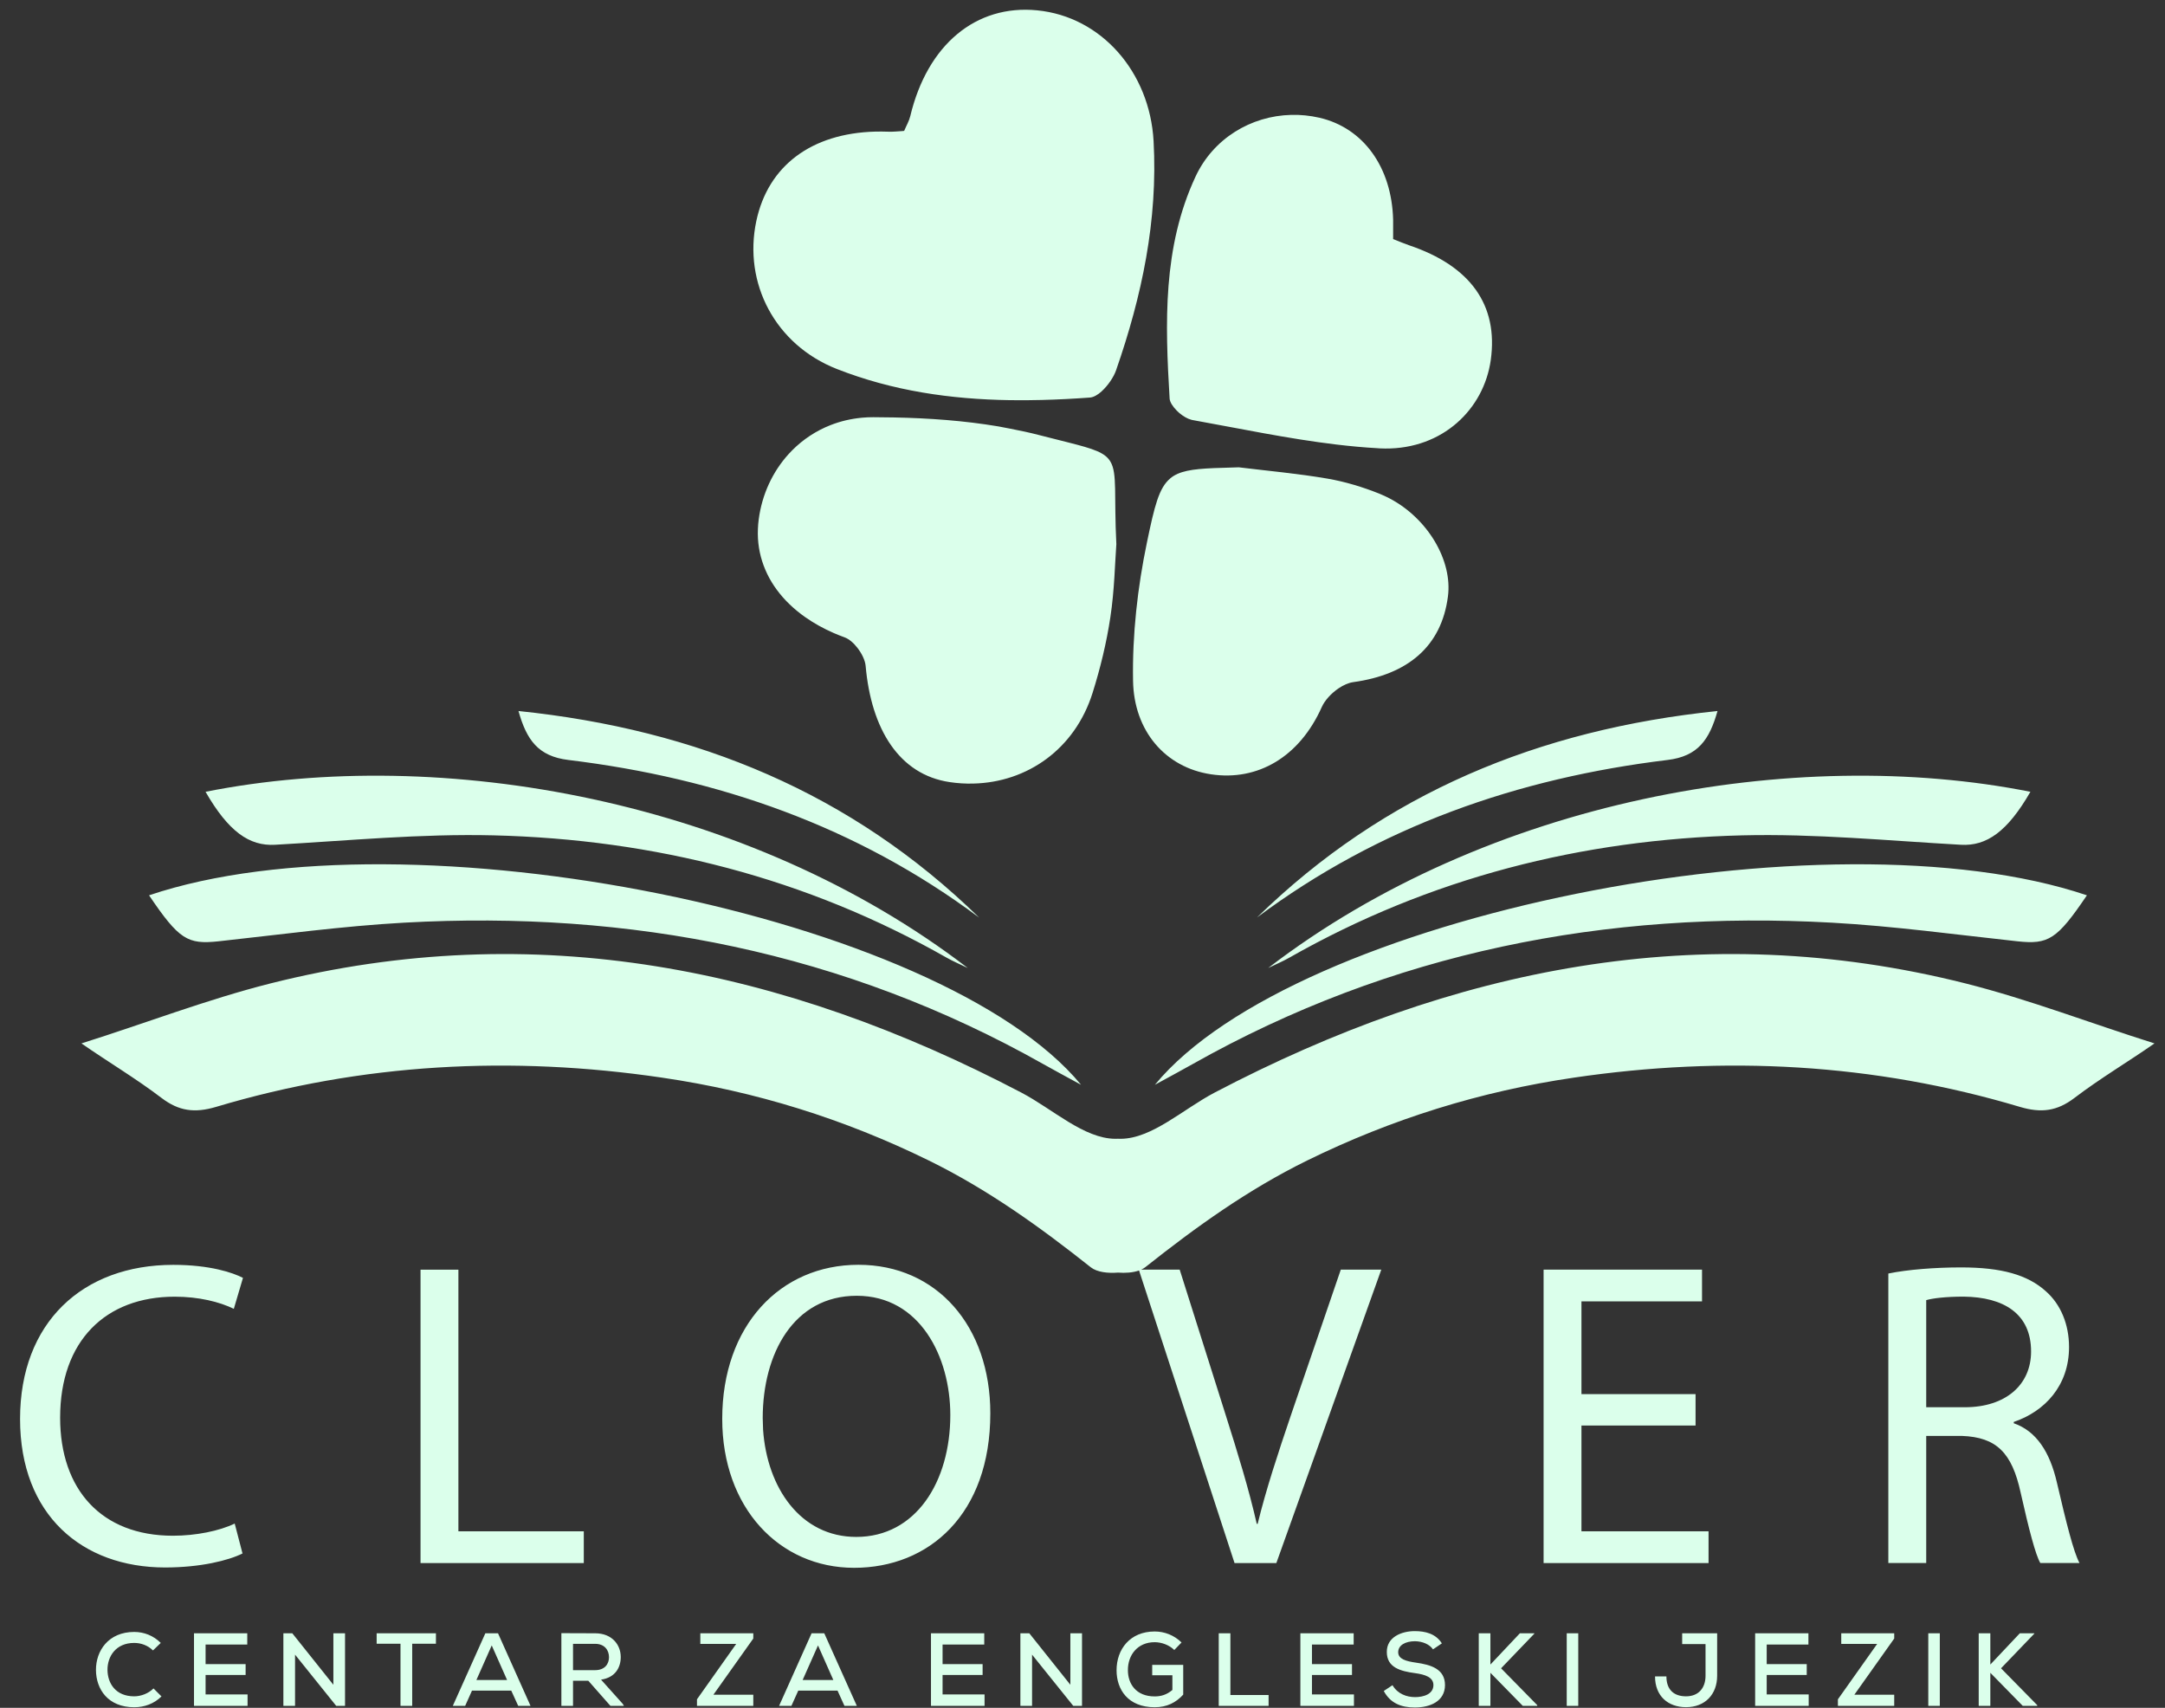 <svg width="71" height="56" viewBox="0 0 71 56" fill="none" xmlns="http://www.w3.org/2000/svg">
<rect x="0" y="0" width="71" height="56" fill="#333333" stroke="none"/>
<path d="M46.397 53.484C46.739 53.484 47.085 53.566 47.285 53.886L46.997 54.08H46.993C46.88 53.916 46.652 53.819 46.404 53.815C46.085 53.816 45.853 53.948 45.853 54.176C45.854 54.403 46.118 54.472 46.432 54.517C46.92 54.585 47.388 54.721 47.388 55.255C47.384 55.788 46.899 55.988 46.402 55.988C45.947 55.988 45.596 55.848 45.38 55.447L45.666 55.257C45.835 55.545 46.132 55.647 46.406 55.648C46.681 55.648 47.008 55.553 47.008 55.253C47.008 54.994 46.733 54.906 46.4 54.861C45.927 54.797 45.48 54.678 45.48 54.168C45.476 53.675 45.968 53.484 46.397 53.484ZM4.401 53.511C4.721 53.511 5.031 53.63 5.272 53.871L5.017 54.117C4.847 53.95 4.623 53.871 4.401 53.871C3.796 53.871 3.522 54.318 3.525 54.756C3.529 55.19 3.786 55.622 4.401 55.622C4.621 55.622 4.867 55.531 5.034 55.363L5.295 55.624V55.626C5.05 55.867 4.734 55.98 4.401 55.98C3.539 55.98 3.151 55.387 3.147 54.76C3.144 54.133 3.552 53.511 4.401 53.511ZM37.868 53.496C38.184 53.496 38.503 53.615 38.748 53.856L38.511 54.102H38.509C38.339 53.934 38.086 53.847 37.866 53.847C37.309 53.847 36.985 54.265 36.989 54.768C36.989 55.202 37.249 55.625 37.866 55.625C38.071 55.625 38.257 55.574 38.448 55.414V54.932H37.786V54.591H38.803V55.566C38.565 55.827 38.269 55.98 37.868 55.98C36.994 55.98 36.617 55.401 36.617 54.768C36.617 54.08 37.056 53.496 37.868 53.496ZM56.313 54.948C56.313 55.556 55.918 55.978 55.293 55.978C54.701 55.978 54.276 55.612 54.276 54.97H54.649C54.649 55.389 54.878 55.622 55.293 55.622C55.708 55.622 55.932 55.343 55.932 54.948V53.908H55.166V53.554H56.313V54.948ZM20.463 55.937L20.462 55.935H20.465L20.463 55.937ZM19.519 53.555C20.07 53.555 20.357 53.932 20.357 54.333C20.357 54.674 20.18 55.007 19.711 55.075L20.422 55.868L20.462 55.935H20.019L19.294 55.112H18.792V55.935H18.41V53.551C18.78 53.551 19.148 53.555 19.519 53.555ZM8.109 53.924H6.742V54.566H8.055V54.921H6.742V55.56H8.119V55.934H6.362V53.554H8.109V53.924ZM10.933 55.243V53.554H11.315V55.934H11.025L9.676 54.255V55.934H9.293V53.554H9.585L10.933 55.243ZM14.296 53.897H13.518V55.934H13.134V53.897H12.352V53.554H14.296V53.897ZM17.398 55.934H16.994L16.766 55.434H15.479L15.255 55.934H14.85L15.917 53.554H16.332L17.398 55.934ZM24.704 53.727L23.395 55.57H24.704V55.934H22.857V55.72L24.143 53.904H22.967V53.554H24.704V53.727ZM28.099 55.934H27.693L27.466 55.434H26.179L25.954 55.934H25.55L26.616 53.554H27.031L28.099 55.934ZM32.278 53.924H30.911V54.566H32.224V54.921H30.911V55.56H32.288V55.934H30.531V53.554H32.278V53.924ZM35.102 55.243V53.554H35.484V55.934H35.196L33.846 54.255V55.934H33.463V53.554H33.755L35.102 55.243ZM40.35 55.579H41.603V55.934H39.968V53.554H40.35V55.579ZM44.393 53.924H43.025V54.566H44.338V54.921H43.025V55.56H44.402V55.934H42.645V53.554H44.393V53.924ZM48.877 54.58L49.845 53.554H50.318V53.567L49.227 54.703L50.413 55.911V55.934H49.938L48.877 54.85V55.934H48.495V53.554H48.877V54.58ZM51.758 55.934H51.38V53.554H51.758V55.934ZM59.306 53.924H57.938V54.566H59.251V54.921H57.938V55.56H59.315V55.934H57.559V53.554H59.306V53.924ZM62.12 53.727L60.812 55.57H62.12V55.934H60.273V55.72L61.56 53.904H60.383V53.554H62.12V53.727ZM63.615 55.934H63.237V53.554H63.615V55.934ZM65.272 54.58L66.24 53.554H66.714V53.567L65.623 54.703L66.81 55.911V55.934H66.334L65.272 54.85V55.934H64.891V53.554H65.272V54.58ZM15.623 55.087H16.63L16.127 53.955H16.125L15.623 55.087ZM26.322 55.087H27.329L26.827 53.955H26.825L26.322 55.087ZM18.792 54.764H19.517C19.832 54.764 19.972 54.563 19.972 54.339C19.972 54.115 19.832 53.901 19.52 53.901H18.792V54.764ZM28.152 41.472C30.721 41.472 32.477 43.486 32.477 46.341C32.477 49.654 30.464 51.408 28.01 51.408C25.556 51.408 23.685 49.437 23.685 46.525C23.685 43.47 25.584 41.472 28.152 41.472ZM5.684 41.474C6.883 41.474 7.639 41.73 7.968 41.901L7.668 42.916C7.197 42.688 6.527 42.518 5.727 42.518C3.471 42.518 1.972 43.958 1.972 46.486C1.972 48.841 3.327 50.356 5.67 50.356C6.427 50.356 7.197 50.199 7.697 49.957L7.953 50.938C7.495 51.166 6.582 51.397 5.412 51.397C2.699 51.396 0.658 49.682 0.658 46.527C0.658 43.372 2.7 41.474 5.684 41.474ZM15.033 50.211H19.145V51.252H13.791V41.632H15.033V50.211ZM39.834 35.825C47.622 31.743 55.773 30.058 64.461 32.247C66.558 32.777 68.59 33.564 70.656 34.213C69.788 34.818 68.871 35.361 68.029 36.002C67.461 36.434 66.944 36.503 66.243 36.295C61.444 34.861 56.554 34.608 51.611 35.336C48.556 35.784 45.655 36.684 42.862 38.055C40.923 39.009 39.225 40.23 37.554 41.555C37.516 41.584 37.472 41.608 37.426 41.63H38.687L40.187 46.37C40.599 47.669 40.958 48.839 41.215 49.967H41.244C41.515 48.853 41.915 47.64 42.342 46.384L43.971 41.63H45.299L41.857 51.252H40.486L37.355 41.659C37.155 41.73 36.902 41.747 36.663 41.728C36.334 41.754 35.978 41.716 35.773 41.555C34.102 40.23 32.404 39.009 30.465 38.055C27.672 36.684 24.772 35.784 21.716 35.336C16.773 34.608 11.883 34.861 7.084 36.295C6.383 36.503 5.867 36.434 5.298 36.002C4.457 35.361 3.539 34.818 2.671 34.213C4.737 33.564 6.769 32.777 8.866 32.247C17.554 30.058 25.705 31.743 33.493 35.825C34.523 36.365 35.542 37.333 36.572 37.341C36.603 37.341 36.634 37.341 36.663 37.339C36.692 37.341 36.724 37.341 36.755 37.341C37.785 37.333 38.804 36.365 39.834 35.825ZM55.817 42.672H51.863V45.712H55.605V46.742H51.863V50.211H56.031V51.252H50.621V41.63H55.817V42.672ZM64.312 41.558C65.641 41.558 66.498 41.801 67.096 42.343C67.581 42.771 67.853 43.427 67.853 44.169C67.853 45.439 67.053 46.282 66.04 46.625V46.668C66.782 46.925 67.224 47.611 67.454 48.609C67.768 49.951 67.998 50.881 68.196 51.251H66.911C66.753 50.98 66.538 50.152 66.268 48.952C65.981 47.624 65.467 47.126 64.34 47.083H63.169V51.251H61.927V41.756L61.929 41.758C62.558 41.629 63.456 41.558 64.312 41.558ZM28.096 42.488C26.026 42.488 25.013 44.388 25.013 46.501L25.025 46.881C25.155 48.778 26.249 50.395 28.082 50.395C30.037 50.395 31.165 48.583 31.165 46.399C31.165 44.487 30.166 42.488 28.096 42.488ZM64.397 42.516C63.797 42.516 63.368 42.572 63.169 42.631V46.143H64.439C65.768 46.142 66.608 45.414 66.608 44.315C66.608 43.073 65.709 42.531 64.397 42.516ZM4.888 29.357C13.36 26.5 30.865 30.004 35.453 35.57C34.927 35.282 34.568 35.091 34.214 34.891C27.698 31.216 20.665 29.843 13.253 30.254C11.22 30.367 9.194 30.645 7.167 30.865C6.15 30.974 5.871 30.81 4.888 29.357ZM37.874 35.57C42.462 30.004 59.968 26.5 68.439 29.357C67.456 30.81 67.177 30.974 66.16 30.865C64.133 30.645 62.107 30.367 60.074 30.254C52.662 29.843 45.629 31.216 39.112 34.891C38.758 35.091 38.4 35.282 37.874 35.57ZM6.739 25.963C14.475 24.424 24.536 26.216 31.738 31.741C31.507 31.628 31.269 31.529 31.045 31.402C26.439 28.783 21.45 27.521 16.191 27.391C13.804 27.332 11.408 27.566 9.019 27.7C8.179 27.747 7.495 27.272 6.741 25.963H6.739ZM41.589 31.741C48.791 26.216 58.852 24.424 66.588 25.963H66.586C65.832 27.272 65.148 27.747 64.309 27.7C61.919 27.566 59.523 27.332 57.136 27.391C51.877 27.521 46.888 28.783 42.282 31.402C42.058 31.529 41.821 31.628 41.589 31.741ZM17.003 23.314C22.857 23.918 27.925 26.004 32.105 30.082L32.106 30.084C28.1 27.095 23.552 25.515 18.639 24.919C17.646 24.798 17.27 24.261 17.003 23.314ZM56.325 23.314C56.058 24.261 55.682 24.798 54.688 24.919C49.775 25.515 45.228 27.095 41.222 30.084L41.224 30.082C45.403 26.004 50.471 23.918 56.325 23.314ZM29.327 13.688C30.467 13.711 31.62 13.793 32.742 13.982C32.871 14.004 33 14.031 33.128 14.056C33.445 14.117 33.76 14.183 34.07 14.264C34.45 14.362 34.773 14.441 35.046 14.511C35.864 14.718 36.241 14.839 36.416 15.137C36.648 15.528 36.529 16.226 36.61 17.842C36.564 18.457 36.548 19.357 36.414 20.237C36.288 21.077 36.085 21.91 35.83 22.721C35.249 24.566 33.685 25.654 31.915 25.693C31.788 25.696 31.661 25.695 31.532 25.686C31.404 25.678 31.275 25.665 31.145 25.645C29.488 25.4 28.571 23.91 28.388 21.834C28.372 21.653 28.265 21.431 28.121 21.246C27.997 21.083 27.842 20.95 27.696 20.898C27.575 20.853 27.456 20.807 27.342 20.757C26.998 20.607 26.685 20.432 26.405 20.235C26.312 20.17 26.222 20.102 26.137 20.031C26.052 19.961 25.97 19.889 25.893 19.814C25.737 19.665 25.598 19.506 25.476 19.34C25.414 19.257 25.357 19.172 25.305 19.085C25.252 18.998 25.204 18.909 25.16 18.818C25.073 18.637 25.003 18.45 24.952 18.256C24.901 18.062 24.869 17.863 24.857 17.658C24.851 17.556 24.851 17.452 24.855 17.347C24.858 17.242 24.868 17.136 24.882 17.029C24.99 16.21 25.338 15.466 25.863 14.888C25.901 14.846 25.939 14.805 25.979 14.766C26.333 14.41 26.759 14.126 27.24 13.938C27.401 13.875 27.568 13.823 27.74 13.782C27.912 13.742 28.09 13.713 28.273 13.696C28.394 13.685 28.518 13.679 28.645 13.68H28.645C28.872 13.68 29.099 13.683 29.327 13.688ZM40.625 15.323C41.595 15.442 42.568 15.528 43.528 15.693C44.111 15.793 44.689 15.969 45.24 16.189C45.28 16.204 45.318 16.223 45.356 16.24C45.432 16.274 45.507 16.309 45.58 16.348C46.819 17.002 47.64 18.376 47.484 19.56C47.272 21.192 46.175 22.121 44.372 22.368C44.222 22.39 44.054 22.465 43.898 22.57C43.659 22.732 43.443 22.966 43.346 23.186C42.617 24.817 41.248 25.62 39.714 25.389C38.214 25.165 37.185 23.965 37.158 22.323C37.131 20.81 37.305 19.265 37.614 17.783C37.861 16.597 38.005 15.996 38.378 15.687V15.685C38.666 15.445 39.091 15.38 39.806 15.349L40.624 15.323H40.625ZM42.347 3.767C42.651 3.759 42.961 3.79 43.268 3.86C44.709 4.191 45.642 5.481 45.687 7.204V7.839C45.901 7.923 46.052 7.989 46.208 8.042C48.224 8.72 49.14 10.003 48.889 11.805C48.66 13.429 47.302 14.722 45.429 14.707H45.427C45.366 14.707 45.305 14.705 45.243 14.702C45.223 14.701 45.203 14.698 45.183 14.697C44.73 14.672 44.278 14.63 43.827 14.576C42.245 14.387 40.669 14.054 39.097 13.771C39.072 13.767 39.047 13.756 39.02 13.747C39.005 13.742 38.988 13.738 38.972 13.731C38.842 13.676 38.702 13.576 38.588 13.462L38.589 13.461C38.461 13.331 38.365 13.187 38.357 13.068C38.209 10.597 38.126 8.11 39.207 5.79C39.788 4.542 41.024 3.799 42.345 3.767H42.347ZM29.852 3.808C30.411 1.469 32.002 0.14 34.014 0.339C36.119 0.545 37.705 2.363 37.831 4.624C37.975 7.224 37.448 9.709 36.602 12.138C36.525 12.364 36.335 12.643 36.129 12.83L36.13 12.831C36.001 12.946 35.867 13.025 35.748 13.035C35.219 13.074 34.691 13.102 34.163 13.115C33.811 13.124 33.46 13.127 33.109 13.121C31.183 13.09 29.279 12.821 27.439 12.097C25.427 11.304 24.369 9.29 24.803 7.247C25.19 5.43 26.613 4.372 28.705 4.315C28.845 4.312 28.988 4.313 29.133 4.318C29.283 4.324 29.434 4.307 29.602 4.297L29.601 4.296C29.616 4.294 29.634 4.292 29.651 4.292C29.727 4.113 29.814 3.967 29.852 3.808Z" fill="#DBFFEB"/>
</svg>
